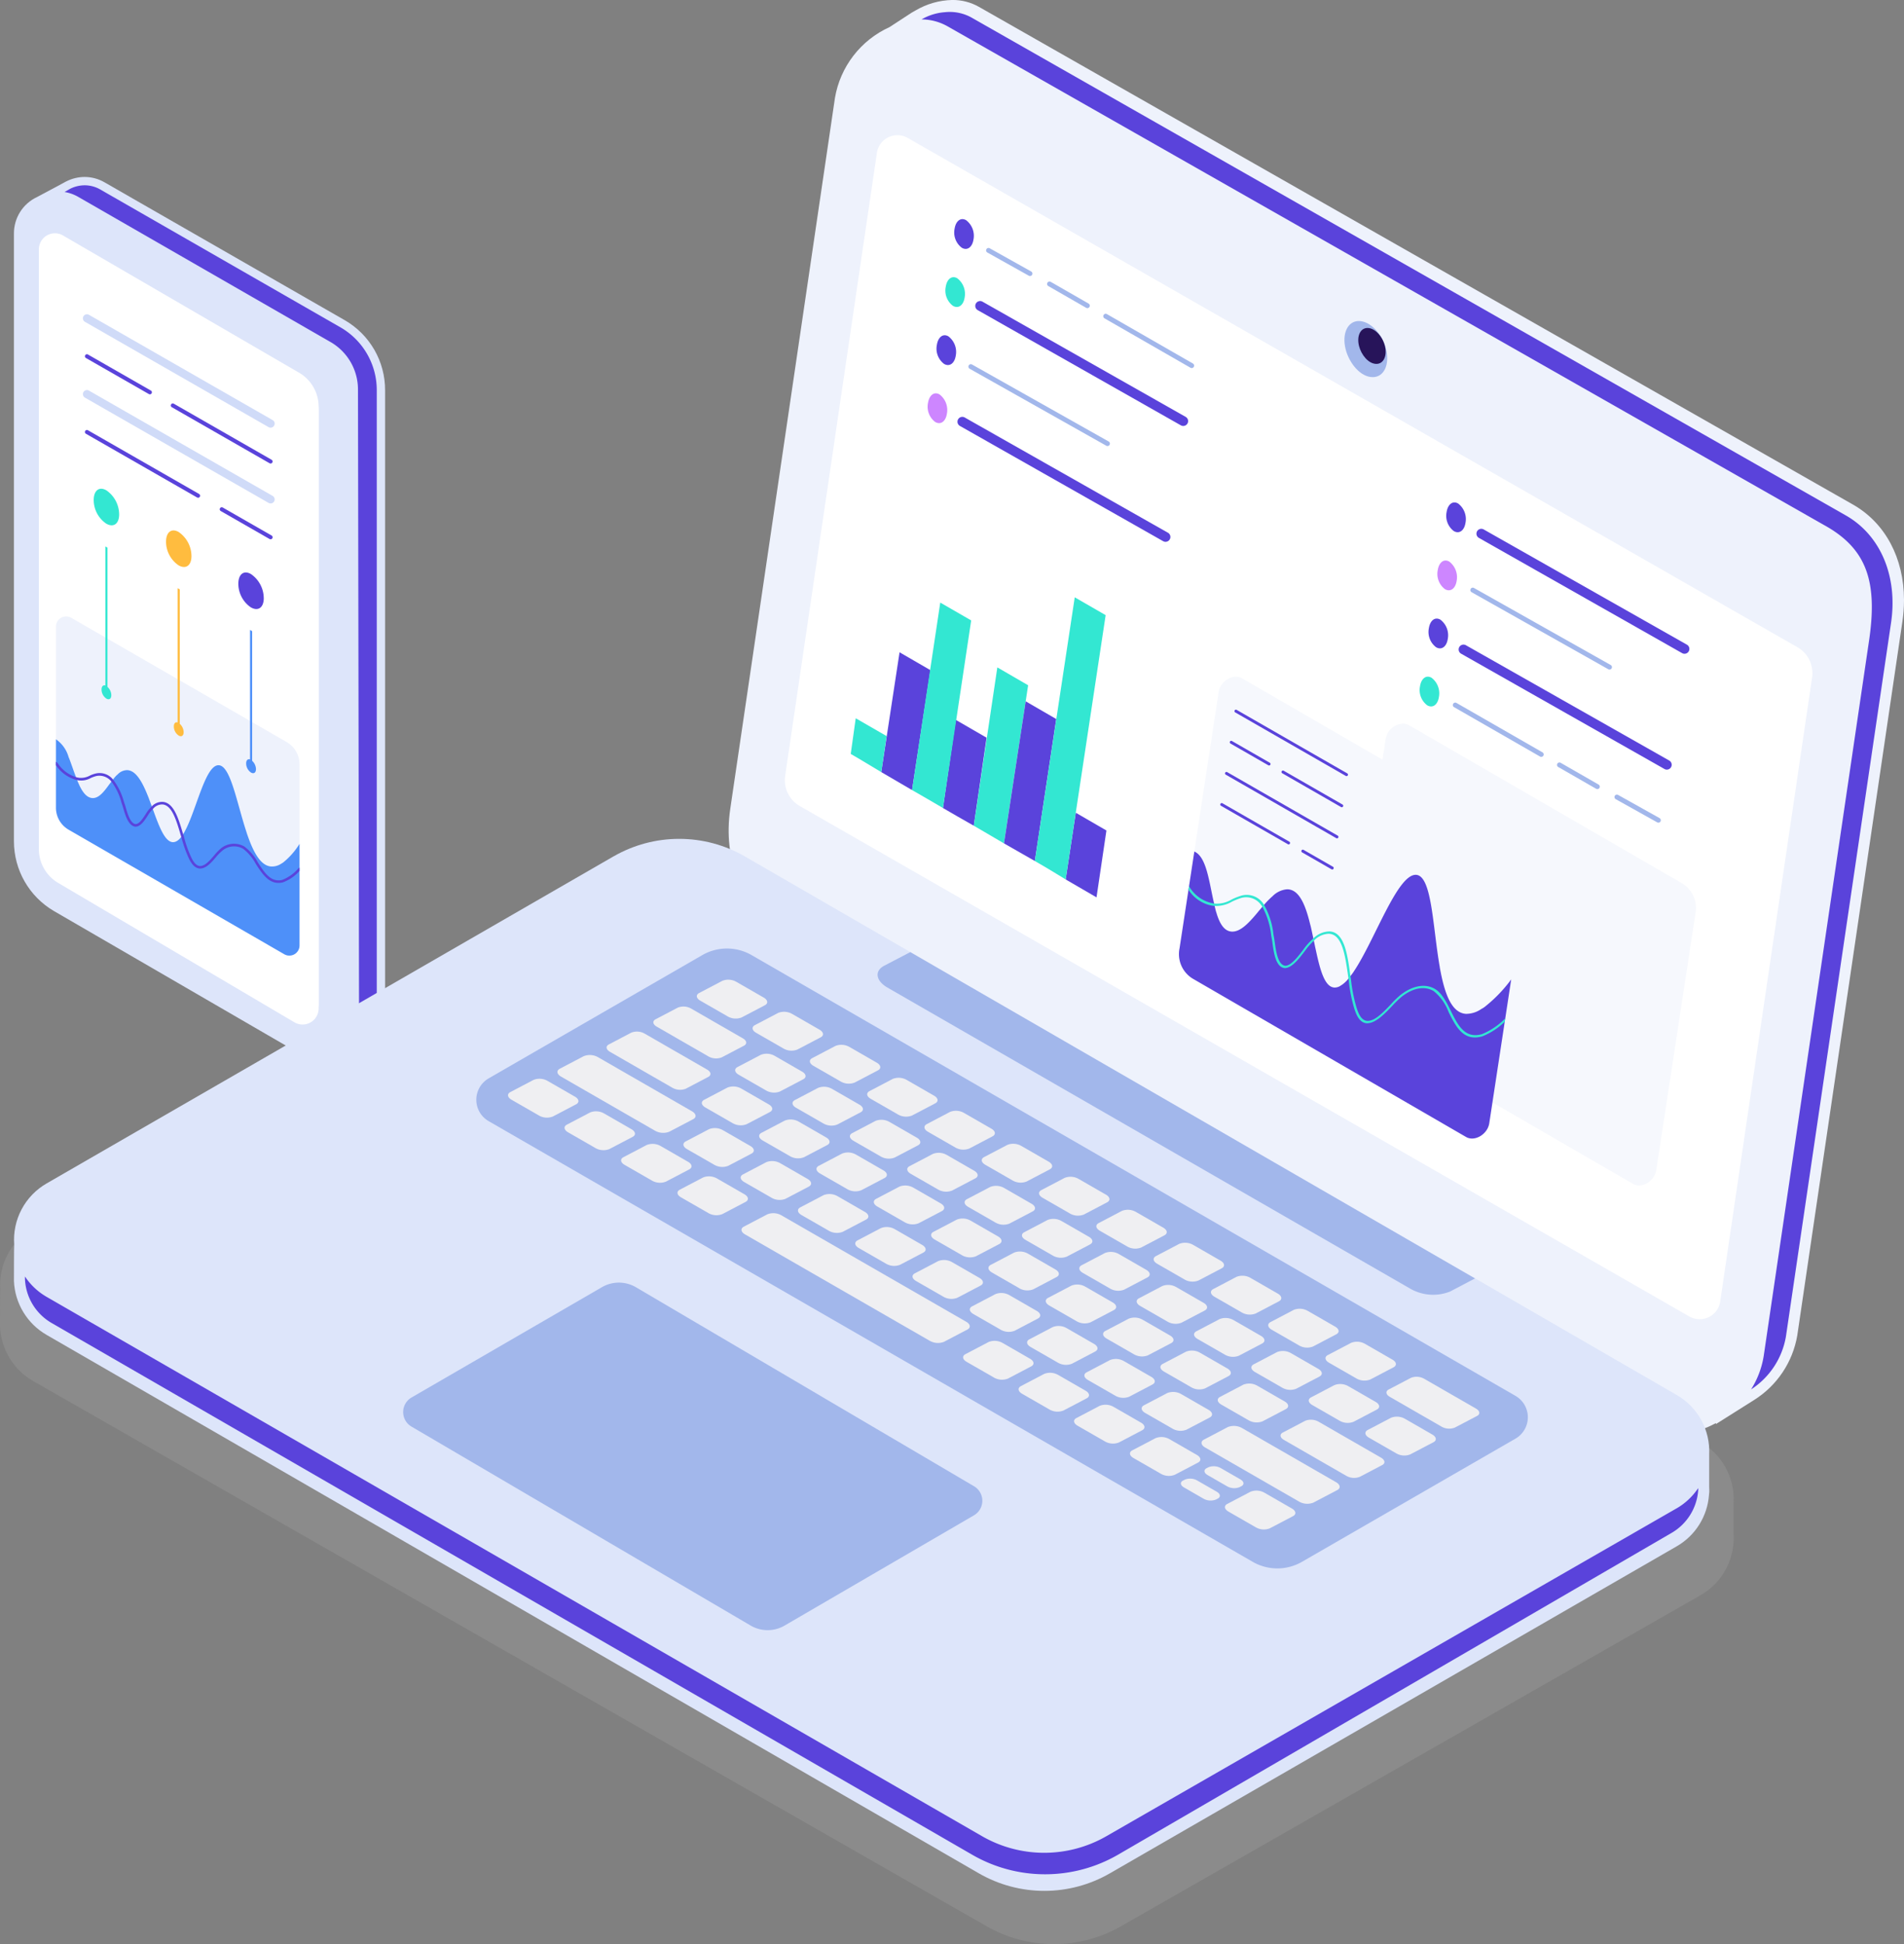 <svg xmlns="http://www.w3.org/2000/svg" xmlns:xlink="http://www.w3.org/1999/xlink" width="301.207" height="307.612" viewBox="0 0 301.207 307.612">
  <rect x="0" y="0" width="301.207" height="307.612" fill="#808080" stroke="none"/>
  <defs>
    <clipPath id="clip-path">
      <path id="패스_78299" data-name="패스 78299" d="M97.022,515.561,5.3,567.961A10.392,10.392,0,0,0,.043,577.77c-.041,0-.043,5.84-.043,5.84a10.445,10.445,0,0,0,5.3,8.632l150.8,86.248a21.39,21.39,0,0,0,21.205.005l91.668-52.37a10.35,10.35,0,0,0,5.253-8.261l.017-.177c.006-.1.024-.19.027-.286.009-.26,0-.521-.014-.781v-5.258a10.367,10.367,0,0,0-5.282-9.512L236.406,583.2l-51-23.641L145.047,530.92l-26.82-15.354a21.455,21.455,0,0,0-21.2-.005" transform="translate(0 -512.761)" fill="#cbcbcb"/>
    </clipPath>
    <clipPath id="clip-path-2">
      <path id="패스_78280" data-name="패스 78280" d="M11.163,0A6.431,6.431,0,0,0,8.312.686l-.2.1c-.086.047-.172.093-.256.144l-4.2,2.245A6.327,6.327,0,0,0,0,8.947v96.179a12.772,12.772,0,0,0,6.309,11.016l37.982,22.04a6.33,6.33,0,0,0,3.189.887h.061a6.387,6.387,0,0,0,2.447-.5,6.69,6.69,0,0,0,.913-.484l4.359-2.313a6.355,6.355,0,0,0,3.453-5.651V33.741a12.743,12.743,0,0,0-6.381-11.077L14.337.852A6.294,6.294,0,0,0,11.211,0Z" fill="none"/>
    </clipPath>
    <linearGradient id="linear-gradient" y1="1" x2="0.004" y2="1" gradientUnits="objectBoundingBox">
      <stop offset="0" stop-color="#eef2fc"/>
      <stop offset="0.377" stop-color="#e5ebfb"/>
      <stop offset="1" stop-color="#dde5fa"/>
    </linearGradient>
    <clipPath id="clip-path-3">
      <rect id="사각형_14730" data-name="사각형 14730" width="58.713" height="139.069" fill="none"/>
    </clipPath>
    <clipPath id="clip-path-4">
      <path id="패스_78284" data-name="패스 78284" d="M28.272,297.614V326.25a4.036,4.036,0,0,0,2.024,3.5l34.095,19.687a1.608,1.608,0,0,0,2.417-1.4l0-28.655a4.034,4.034,0,0,0-2.023-3.5L30.7,296.217a1.613,1.613,0,0,0-2.429,1.4" transform="translate(-28.272 -295.996)" fill="none"/>
    </clipPath>
    <linearGradient id="linear-gradient-2" x1="-0.172" y1="1.286" x2="-0.166" y2="1.286" gradientUnits="objectBoundingBox">
      <stop offset="0" stop-color="#d9e2f9"/>
      <stop offset="1" stop-color="#eef2fc"/>
    </linearGradient>
    <clipPath id="clip-path-6">
      <path id="패스_78171" data-name="패스 78171" d="M592.981,225.341h0s0,0,0,0M472.174,0a11.934,11.934,0,0,0-5.814,1.662l-.661.377-3.448,2.252a15.067,15.067,0,0,0-8.639,11.216L437.051,128c-1.18,8.016,1.774,15.064,7.755,18.5l138.255,79.167c3,1.725,6.692,1.3,9.925-.5a1.209,1.209,0,0,1-.005.164c.12-.085,6.053-3.819,6.053-3.819a15.044,15.044,0,0,0,6.816-10.2L622.46,98.493a23.59,23.59,0,0,0,.273-3.48v-.13c-.019-6.556-2.938-12.12-8.068-15.041L476.381,1.083A8.374,8.374,0,0,0,472.213,0Z" transform="translate(-436.795 -0.004)" fill="none"/>
    </clipPath>
    <linearGradient id="linear-gradient-3" x1="-0.6" y1="1.316" x2="-0.599" y2="1.316" xlink:href="#linear-gradient-2"/>
    <clipPath id="clip-path-7">
      <rect id="사각형_14724" data-name="사각형 14724" width="299" height="299.188" fill="none"/>
    </clipPath>
    <clipPath id="clip-path-8">
      <path id="패스_78176" data-name="패스 78176" d="M94.873,515.526,5.179,567.281a10.29,10.29,0,0,0-5.138,9.688c-.04,0-.042,5.768-.042,5.768a10.331,10.331,0,0,0,5.182,8.525l147.459,85.184a20.736,20.736,0,0,0,20.736,0l89.638-51.724a10.233,10.233,0,0,0,5.136-8.159l.017-.175c.005-.094.023-.188.027-.282.009-.257,0-.514-.014-.772v-5.193a10.263,10.263,0,0,0-5.165-9.395l-31.845-18.421L181.3,558.979,141.835,530.7l-26.227-15.164a20.8,20.8,0,0,0-20.735-.005" transform="translate(0 -512.761)" fill="none"/>
    </clipPath>
    <linearGradient id="linear-gradient-4" x1="0.001" y1="0.994" x2="0.002" y2="0.994" gradientUnits="objectBoundingBox">
      <stop offset="0" stop-color="#eef2fc"/>
      <stop offset="0.547" stop-color="#e7ecfb"/>
      <stop offset="1" stop-color="#dde5fa"/>
    </linearGradient>
    <clipPath id="clip-path-10">
      <path id="패스_78241" data-name="패스 78241" d="M820.428,444.748l-6.187,40.545a4.539,4.539,0,0,0,2.061,4.794l43.263,25.065c1.363.8,3.406-.415,3.675-2.176l6.191-40.569a4.534,4.534,0,0,0-2.063-4.782l-43.253-25.054a1.885,1.885,0,0,0-.956-.25,2.932,2.932,0,0,0-2.731,2.427" transform="translate(-814.173 -442.321)" fill="none"/>
    </clipPath>
    <linearGradient id="linear-gradient-5" x1="-3.771" y1="2.508" x2="-3.767" y2="2.508" gradientUnits="objectBoundingBox">
      <stop offset="0" stop-color="#e1e8fb"/>
      <stop offset="0.482" stop-color="#e3eafb"/>
      <stop offset="0.812" stop-color="#ecf0fc"/>
      <stop offset="1" stop-color="#f6f8fd"/>
    </linearGradient>
  </defs>
  <g id="그룹_39874" data-name="그룹 39874" transform="translate(0 139.069)" opacity="0.15" clip-path="url(#clip-path)" style="mix-blend-mode: multiply;isolation: isolate">
    <rect id="사각형_14733" data-name="사각형 14733" width="274.613" height="169.482" transform="translate(-0.209 0)" fill="#cbcbcb"/>
  </g>
  <g id="그룹_39873" data-name="그룹 39873" transform="translate(2.207 28)">
    <g id="그룹_39866" data-name="그룹 39866">
      <g id="그룹_39865" data-name="그룹 39865" clip-path="url(#clip-path-2)">
        <rect id="사각형_14729" data-name="사각형 14729" width="58.713" height="139.069" fill="url(#linear-gradient)"/>
      </g>
    </g>
    <g id="그룹_39868" data-name="그룹 39868">
      <g id="그룹_39867" data-name="그룹 39867" clip-path="url(#clip-path-3)">
        <path id="패스_78281" data-name="패스 78281" d="M77.738,28.106,39.743,6.293a4.955,4.955,0,0,0-2.493-.676,5.132,5.132,0,0,0-2.285.547l-.9.51A6.387,6.387,0,0,1,36.2,7.43l39.937,22.98a8.662,8.662,0,0,1,4.349,7.512l.168,98.772a6.391,6.391,0,0,1-.583,2.609l.638-.411a5.018,5.018,0,0,0,2.75-4.479V38.039a11.449,11.449,0,0,0-5.719-9.932" transform="translate(-26.063 -4.297)" fill="#5a43db"/>
        <path id="패스_78282" data-name="패스 78282" d="M16.778,134.727V40.5a2.542,2.542,0,0,1,3.819-2.2L57.949,60.019a6.211,6.211,0,0,1,3.089,5.37v94.556a2.542,2.542,0,0,1-3.834,2.189L19.832,140.076a6.211,6.211,0,0,1-3.054-5.348" transform="translate(-12.837 -29.042)" fill="#fff"/>
        <path id="패스_78283" data-name="패스 78283" d="M16.778,137.548V43.325a2.542,2.542,0,0,1,3.819-2.2L57.949,62.84a6.211,6.211,0,0,1,3.089,5.37v94.556a2.542,2.542,0,0,1-3.834,2.189L19.832,142.9a6.21,6.21,0,0,1-3.054-5.348" transform="translate(-12.837 -31.2)" fill="#fff"/>
      </g>
    </g>
    <g id="그룹_39870" data-name="그룹 39870" transform="translate(6.642 69.535)">
      <g id="그룹_39869" data-name="그룹 39869" clip-path="url(#clip-path-4)">
        <rect id="사각형_14731" data-name="사각형 14731" width="38.539" height="54.069" transform="translate(0 0)" fill="url(#linear-gradient-2)"/>
      </g>
    </g>
    <g id="그룹_39872" data-name="그룹 39872">
      <g id="그룹_39871" data-name="그룹 39871" clip-path="url(#clip-path-3)">
        <path id="패스_78285" data-name="패스 78285" d="M66.806,395.294l0,16.068a1.606,1.606,0,0,1-2.417,1.4L30.3,393.071a4.008,4.008,0,0,1-2.024-3.5V378.757a5.073,5.073,0,0,1,2,2.816c.027.067.054.134.081.188.375.952.71,2.012,1.086,2.978.027.081.067.161.094.241s.054.148.081.228c.013.04.04.08.054.121a4.2,4.2,0,0,0,.188.429l.148.335c.523,1.086,1.14,1.878,1.985,1.958.993.081,1.77-.872,2.548-1.931.067-.081.121-.175.188-.255.094-.108.174-.228.255-.335a.411.411,0,0,0,.067-.094,1.3,1.3,0,0,0,.12-.161c.04-.054.094-.107.134-.161a5.851,5.851,0,0,1,.59-.684l.121-.094a2.088,2.088,0,0,1,1.542-.7c1.395.067,2.4,1.918,3.273,4.118.027.04.04.107.067.161.175.469.362.966.537,1.462l.08.2c.027.067.054.148.08.214.014.04.027.067.04.107l.161.443c.04.107.08.228.121.335.858,2.32,1.7,4.318,2.857,4.359a1.184,1.184,0,0,0,.657-.2,1.28,1.28,0,0,0,.268-.2,2.62,2.62,0,0,0,.322-.335.661.661,0,0,1,.094-.107,1.887,1.887,0,0,1,.147-.2c.04-.067.094-.148.134-.228s.121-.188.188-.3c.027-.054.054-.094.081-.161C50.5,389.943,51.9,382.821,54,382.861c1.892.027,2.87,5.915,4.4,10.528.027.107.067.215.094.309.939,2.736,2.052,4.976,3.728,5.177a2.609,2.609,0,0,0,1.677-.429c.107-.053.215-.134.322-.2a11.514,11.514,0,0,0,2.588-2.951" transform="translate(-21.63 -289.78)" fill="#4e90f9"/>
        <path id="패스_78286" data-name="패스 78286" d="M66.806,410.739v.5a6.376,6.376,0,0,1-2.656,1.824,3.049,3.049,0,0,1-.671.08c-1.65,0-2.629-1.529-3.581-3a7.517,7.517,0,0,0-2.012-2.4,2.873,2.873,0,0,0-3.433.429,6.849,6.849,0,0,0-.858.885c-.724.858-1.556,1.811-2.521,1.811a.766.766,0,0,1-.175-.013c-.925-.148-1.422-1.207-1.717-1.851a20.854,20.854,0,0,1-1.06-3.071.1.1,0,0,1-.013-.067c-.014-.027-.054-.148-.054-.148-.738-2.522-1.422-4.842-2.9-4.989a1.858,1.858,0,0,0-1.5.671c-.027.013-.04.04-.067.067a5.146,5.146,0,0,0-.778,1.006c-.537.832-1.14,1.771-1.972,1.771-1.086-.121-1.569-1.757-1.891-2.843-.054-.188-.107-.349-.148-.483l-.161-.483a9.483,9.483,0,0,0-1.582-3.313,2.4,2.4,0,0,0-2.414-.885,5.451,5.451,0,0,0-.859.309,3.056,3.056,0,0,1-1.73.389,4.019,4.019,0,0,1-.443-.054c-.04-.013-.094-.027-.134-.04a5.637,5.637,0,0,1-3.111-2.2l-.094-.107V394a.245.245,0,0,1,.161.067l.242.308a5.306,5.306,0,0,0,2.763,2.025.5.5,0,0,0,.134.04,2.879,2.879,0,0,0,.523.081,2.917,2.917,0,0,0,1.529-.349,4.462,4.462,0,0,1,.926-.335,2.714,2.714,0,0,1,2.749.939,10.179,10.179,0,0,1,1.73,3.527l.161.469c.04.134.094.309.148.5.268.926.724,2.468,1.529,2.562.59,0,1.127-.845,1.61-1.582a5.517,5.517,0,0,1,.912-1.167,2.24,2.24,0,0,1,1.811-.764c1.717.174,2.441,2.548,3.192,5.11l.04.121c.013.04.054.148.054.148a.153.153,0,0,0,.027.094,18.128,18.128,0,0,0,1.046,3.045c.255.563.684,1.5,1.395,1.623.832.107,1.623-.831,2.347-1.663a8.954,8.954,0,0,1,.885-.952,3.276,3.276,0,0,1,3.9-.456,7.642,7.642,0,0,1,2.146,2.535c1.046,1.623,2.039,3.152,3.823,2.749a6.508,6.508,0,0,0,2.615-1.878.172.172,0,0,1,.134-.054" transform="translate(-21.631 -301.443)" fill="#5a43db"/>
        <path id="패스_78287" data-name="패스 78287" d="M60.531,272.41c0,.554-.327.8-.78.54a1.755,1.755,0,0,1-.767-1.434c0-.487.247-.753.607-.64v-22l.334.187V271.1a1.822,1.822,0,0,1,.607,1.314" transform="translate(-45.128 -190.413)" fill="#33e7d2"/>
        <path id="패스_78288" data-name="패스 78288" d="M109.222,299.763c0,.554-.334.8-.787.54a1.757,1.757,0,0,1-.767-1.441c0-.487.247-.747.607-.634V276.986l.333.187v21.277a1.828,1.828,0,0,1,.614,1.314" transform="translate(-82.375 -211.917)" fill="#ffbc3f"/>
        <path id="패스_78289" data-name="패스 78289" d="M157.92,327.117c0,.553-.334.8-.787.54a1.757,1.757,0,0,1-.767-1.441c0-.487.247-.754.614-.634v-20.49l.334.193V325.8a1.876,1.876,0,0,1,.607,1.321" transform="translate(-119.633 -233.422)" fill="#4e90f9"/>
        <path id="패스_78290" data-name="패스 78290" d="M57.737,214.083c-.01,1.459-.873,2.119-2.055,1.437a4.546,4.546,0,0,1-1.969-3.76c.01-1.459.848-2.168,2.005-1.5a4.662,4.662,0,0,1,2.018,3.823" transform="translate(-41.095 -160.673)" fill="#33e7d2"/>
        <path id="패스_78291" data-name="패스 78291" d="M155.133,270.476c-.01,1.459-.873,2.119-2.055,1.437a4.545,4.545,0,0,1-1.969-3.76c.01-1.459.848-2.168,2-1.5a4.661,4.661,0,0,1,2.019,3.823" transform="translate(-115.611 -203.818)" fill="#5a43db"/>
        <path id="패스_78292" data-name="패스 78292" d="M106.442,242.155c-.01,1.459-.873,2.119-2.055,1.437a4.546,4.546,0,0,1-1.969-3.76c.01-1.459.848-2.168,2.005-1.5a4.661,4.661,0,0,1,2.018,3.823" transform="translate(-78.359 -182.15)" fill="#ffbc3f"/>
        <path id="패스_78293" data-name="패스 78293" d="M76.122,110.443a.643.643,0,0,1-.319-.085L46.758,93.7a.64.64,0,1,1,.638-1.11l29.045,16.653a.64.64,0,0,1-.319,1.2" transform="translate(-35.528 -70.778)" fill="#d0dbf8"/>
        <path id="패스_78294" data-name="패스 78294" d="M121.412,162.048a.317.317,0,0,1-.159-.043l-15.46-8.863a.32.32,0,0,1-.119-.436.316.316,0,0,1,.436-.119l15.46,8.863a.32.32,0,0,1-.159.6" transform="translate(-80.818 -116.709)" fill="#5a43db"/>
        <path id="패스_78295" data-name="패스 78295" d="M58.071,125.731a.317.317,0,0,1-.159-.043l-9.95-5.7a.32.32,0,0,1-.119-.436.317.317,0,0,1,.436-.119l9.95,5.7a.32.32,0,0,1-.159.6" transform="translate(-36.572 -91.339)" fill="#5a43db"/>
        <path id="패스_78296" data-name="패스 78296" d="M76.122,161.472a.643.643,0,0,1-.319-.085L46.758,144.734a.64.64,0,0,1,.638-1.11l29.045,16.654a.64.64,0,0,1-.319,1.2" transform="translate(-35.528 -109.818)" fill="#d0dbf8"/>
        <path id="패스_78297" data-name="패스 78297" d="M65.7,181.14a.32.32,0,0,1-.159-.043l-17.581-10.08a.32.32,0,0,1-.119-.436.315.315,0,0,1,.436-.119l17.58,10.08a.32.32,0,0,1-.159.6" transform="translate(-36.572 -130.384)" fill="#5a43db"/>
        <path id="패스_78298" data-name="패스 78298" d="M146.585,227.516a.32.32,0,0,1-.159-.043l-7.731-4.432a.32.32,0,0,1,.318-.555l7.731,4.432a.32.32,0,0,1-.159.6" transform="translate(-105.99 -170.188)" fill="#5a43db"/>
      </g>
    </g>
  </g>
  <g id="그룹_39864" data-name="그룹 39864" transform="translate(2.207 -0.004)">
    <g id="그룹_39853" data-name="그룹 39853" transform="translate(113.061 0.004)">
      <g id="그룹_39852" data-name="그룹 39852" clip-path="url(#clip-path-6)">
        <rect id="사각형_14723" data-name="사각형 14723" width="186.862" height="227.394" transform="translate(-0.924 0)" fill="url(#linear-gradient-3)"/>
      </g>
    </g>
    <g id="그룹_39855" data-name="그룹 39855" transform="translate(0 0.004)">
      <g id="그룹_39854" data-name="그룹 39854" transform="translate(0 0)" clip-path="url(#clip-path-7)">
        <path id="패스_78172" data-name="패스 78172" d="M708.04,104.068c1.124-7.391-1.613-13.938-7.142-17.086L562.614,8.222a7.061,7.061,0,0,0-4.209-.867A8.606,8.606,0,0,0,554.678,8.5a8.4,8.4,0,0,1,4.085,1.074L697.447,88.5c6.845,3.766,8.551,9.047,7.073,18.659L687.909,219.98a14.086,14.086,0,0,1-2,5.292,12.471,12.471,0,0,0,5.515-8.369Z" transform="translate(-411.103 -5.428)" fill="#5a43db"/>
        <path id="패스_78173" data-name="패스 78173" d="M819.718,200.655c-.619-2.452-2.55-4.429-4.314-4.415s-2.692,2.012-2.074,4.464c.544,2.158,2.327,4.431,4.314,4.415,1.764-.013,2.692-2.012,2.074-4.464" transform="translate(-602.663 -145.445)" fill="#a2b7eb"/>
        <path id="패스_78174" data-name="패스 78174" d="M825.8,203.317c-.4-1.57-1.632-2.835-2.761-2.826s-1.723,1.288-1.328,2.858c.349,1.382,1.49,2.836,2.762,2.826,1.129-.009,1.723-1.288,1.327-2.858" transform="translate(-608.922 -148.596)" fill="#27145a"/>
        <path id="패스_78175" data-name="패스 78175" d="M471.2,184l14.512-98.572a3.283,3.283,0,0,1,4.879-2.371l140.745,80.583a4.717,4.717,0,0,1,2.323,4.78l-14.538,98.747a3.283,3.283,0,0,1-4.882,2.369L473.521,188.774A4.717,4.717,0,0,1,471.2,184" transform="translate(-349.197 -61.233)" fill="#fff"/>
      </g>
    </g>
    <g id="그룹_39857" data-name="그룹 39857" transform="translate(0 132.728)">
      <g id="그룹_39856" data-name="그룹 39856" clip-path="url(#clip-path-8)">
        <rect id="사각형_14725" data-name="사각형 14725" width="268.532" height="167.392" transform="translate(-0.205 0)" fill="url(#linear-gradient-4)"/>
      </g>
    </g>
    <g id="그룹_39859" data-name="그룹 39859" transform="translate(0 0.004)">
      <g id="그룹_39858" data-name="그룹 39858" transform="translate(0 0)" clip-path="url(#clip-path-7)">
        <path id="패스_78177" data-name="패스 78177" d="M267.993,816.987,177.8,868.853a19.723,19.723,0,0,1-19.686-.012L10.155,783.518a10.256,10.256,0,0,1-3.435-3.229v.3a8.46,8.46,0,0,0,4.287,7.1L156.427,871.7a23.041,23.041,0,0,0,23.276.046L267.15,820.9a8.489,8.489,0,0,0,4.272-6.788s.006-.166,0-.333a10.278,10.278,0,0,1-3.428,3.21" transform="translate(-4.981 -578.317)" fill="#5a43db"/>
        <path id="패스_78178" data-name="패스 78178" d="M284.525,600.372l33.791-19.5a7.812,7.812,0,0,1,7.814,0L446.97,650.609a3.906,3.906,0,0,1,0,6.765L413.2,676.861a7.811,7.811,0,0,1-7.812,0l-120.86-69.722a3.906,3.906,0,0,1,0-6.766" transform="translate(-209.43 -429.744)" fill="#a2b7eb"/>
        <path id="패스_78179" data-name="패스 78179" d="M306.857,665.231l-4.346-2.5c-.656-.377-.737-.919-.182-1.211l3.68-1.932a2.556,2.556,0,0,1,2.192.156l4.346,2.5c.655.378.737.92.182,1.211l-3.681,1.932a2.556,2.556,0,0,1-2.192-.156" transform="translate(-223.799 -488.724)" fill="#efeff2"/>
        <path id="패스_78180" data-name="패스 78180" d="M375.968,705.037l-4.346-2.5c-.655-.377-.737-.92-.182-1.211l3.681-1.932a2.557,2.557,0,0,1,2.192.156l4.346,2.5c.655.377.737.92.182,1.211l-3.681,1.932a2.557,2.557,0,0,1-2.192-.156" transform="translate(-275.022 -518.226)" fill="#efeff2"/>
        <path id="패스_78181" data-name="패스 78181" d="M341.412,685.134l-4.346-2.5c-.655-.378-.737-.92-.182-1.211l3.681-1.932a2.557,2.557,0,0,1,2.192.156l4.346,2.5c.655.378.737.92.182,1.211L343.6,685.29a2.556,2.556,0,0,1-2.192-.156" transform="translate(-249.411 -503.475)" fill="#efeff2"/>
        <path id="패스_78182" data-name="패스 78182" d="M585,825.433l-4.346-2.5c-.655-.377-.737-.92-.182-1.211l3.68-1.932a2.558,2.558,0,0,1,2.192.156l4.346,2.5c.655.377.737.92.182,1.211l-3.68,1.932a2.557,2.557,0,0,1-2.192-.156" transform="translate(-429.95 -607.458)" fill="#efeff2"/>
        <path id="패스_78183" data-name="패스 78183" d="M410.437,724.889l-4.346-2.5c-.656-.377-.737-.919-.182-1.211l3.681-1.931a2.554,2.554,0,0,1,2.192.156l4.346,2.5c.655.377.737.92.182,1.211l-3.681,1.932a2.556,2.556,0,0,1-2.192-.156" transform="translate(-300.569 -532.94)" fill="#efeff2"/>
        <path id="패스_78184" data-name="패스 78184" d="M652.813,864.489l-4.346-2.5c-.655-.378-.737-.92-.182-1.211l3.68-1.932a2.556,2.556,0,0,1,2.192.156l4.346,2.5c.655.378.737.92.182,1.211l-3.68,1.931a2.556,2.556,0,0,1-2.192-.156" transform="translate(-480.208 -636.405)" fill="#efeff2"/>
        <path id="패스_78185" data-name="패스 78185" d="M686.977,884.234l-4.347-2.5c-.655-.377-.737-.92-.182-1.211l3.68-1.931a2.556,2.556,0,0,1,2.192.156l4.346,2.5c.655.378.737.92.182,1.211l-3.68,1.931a2.556,2.556,0,0,1-2.192-.156" transform="translate(-505.529 -651.039)" fill="#efeff2"/>
        <path id="패스_78186" data-name="패스 78186" d="M745.017,916.979l-4.346-2.5c-.655-.377-.737-.92-.182-1.211l3.681-1.932a2.557,2.557,0,0,1,2.192.156l4.346,2.5c.655.377.737.92.182,1.211l-3.681,1.932a2.557,2.557,0,0,1-2.192-.156" transform="translate(-548.545 -675.308)" fill="#efeff2"/>
        <path id="패스_78187" data-name="패스 78187" d="M618.909,844.961l-4.346-2.5c-.655-.378-.737-.92-.182-1.211l3.68-1.932a2.557,2.557,0,0,1,2.192.156l4.347,2.5c.656.378.737.92.182,1.211l-3.68,1.932a2.557,2.557,0,0,1-2.192-.156" transform="translate(-455.079 -621.932)" fill="#efeff2"/>
        <path id="패스_78188" data-name="패스 78188" d="M474.448,761.8,445.2,744.948c-.662-.382-.745-.93-.184-1.224l3.72-1.952a2.584,2.584,0,0,1,2.215.158L480.2,758.777c.662.382.745.93.184,1.224l-3.72,1.952a2.584,2.584,0,0,1-2.215-.158" transform="translate(-329.549 -549.636)" fill="#efeff2"/>
        <path id="패스_78189" data-name="패스 78189" d="M731.2,899.462l-3.086-1.777c-.586-.337-.659-.822-.163-1.082l.3-.155a2.285,2.285,0,0,1,1.959.14l3.086,1.777c.586.338.659.822.163,1.082l-.3.155a2.286,2.286,0,0,1-1.959-.14" transform="translate(-539.283 -664.29)" fill="#efeff2"/>
        <path id="패스_78190" data-name="패스 78190" d="M716.78,907.031l-3.086-1.778c-.586-.337-.659-.822-.163-1.082l.3-.155a2.286,2.286,0,0,1,1.959.14l3.086,1.777c.586.337.659.822.162,1.083l-.3.155a2.285,2.285,0,0,1-1.959-.14" transform="translate(-528.595 -669.899)" fill="#efeff2"/>
        <path id="패스_78191" data-name="패스 78191" d="M422.243,604.672l-4.346-2.5c-.656-.378-.737-.92-.182-1.211l3.68-1.932a2.556,2.556,0,0,1,2.192.156l4.346,2.5c.655.378.737.92.182,1.211l-3.68,1.931a2.556,2.556,0,0,1-2.192-.156" transform="translate(-309.319 -443.84)" fill="#efeff2"/>
        <path id="패스_78192" data-name="패스 78192" d="M491.344,644.472l-4.347-2.5c-.655-.377-.737-.919-.182-1.211l3.681-1.932a2.558,2.558,0,0,1,2.192.156l4.346,2.5c.655.378.737.92.182,1.211l-3.681,1.932a2.556,2.556,0,0,1-2.192-.156" transform="translate(-360.534 -473.338)" fill="#efeff2"/>
        <path id="패스_78193" data-name="패스 78193" d="M456.328,624.3l-4.346-2.5c-.656-.378-.737-.92-.182-1.211l3.681-1.932a2.558,2.558,0,0,1,2.192.156l4.346,2.5c.655.378.737.92.182,1.211l-3.681,1.932a2.557,2.557,0,0,1-2.192-.156" transform="translate(-334.581 -458.39)" fill="#efeff2"/>
        <path id="패스_78194" data-name="패스 78194" d="M526.359,664.639l-4.346-2.5c-.655-.378-.737-.92-.182-1.211l3.681-1.932a2.557,2.557,0,0,1,2.192.156l4.346,2.5c.655.377.737.92.182,1.211l-3.68,1.932a2.556,2.556,0,0,1-2.192-.156" transform="translate(-386.485 -488.285)" fill="#efeff2"/>
        <path id="패스_78195" data-name="패스 78195" d="M561.375,684.807l-4.346-2.5c-.655-.378-.737-.92-.182-1.211l3.68-1.932a2.557,2.557,0,0,1,2.192.156l4.346,2.5c.655.377.737.919.182,1.211l-3.68,1.932a2.556,2.556,0,0,1-2.192-.156" transform="translate(-412.438 -503.233)" fill="#efeff2"/>
        <path id="패스_78196" data-name="패스 78196" d="M596.391,704.974l-4.346-2.5c-.655-.378-.737-.92-.182-1.211l3.68-1.931a2.556,2.556,0,0,1,2.192.156l4.347,2.5c.655.377.737.92.181,1.211l-3.68,1.932a2.556,2.556,0,0,1-2.192-.156" transform="translate(-438.39 -518.18)" fill="#efeff2"/>
        <path id="패스_78197" data-name="패스 78197" d="M631.406,725.142l-4.346-2.5c-.655-.377-.737-.919-.182-1.211l3.681-1.932a2.557,2.557,0,0,1,2.192.156l4.346,2.5c.655.377.737.92.182,1.211L633.6,725.3a2.557,2.557,0,0,1-2.192-.156" transform="translate(-464.342 -533.127)" fill="#efeff2"/>
        <path id="패스_78198" data-name="패스 78198" d="M666.422,745.31l-4.346-2.5c-.655-.377-.737-.92-.182-1.211l3.68-1.932a2.557,2.557,0,0,1,2.192.156l4.346,2.5c.655.377.737.919.182,1.211l-3.68,1.932a2.558,2.558,0,0,1-2.192-.156" transform="translate(-490.294 -548.074)" fill="#efeff2"/>
        <path id="패스_78199" data-name="패스 78199" d="M701.438,765.477l-4.346-2.5c-.655-.377-.737-.919-.182-1.211l3.68-1.932a2.558,2.558,0,0,1,2.192.156l4.346,2.5c.655.377.737.92.182,1.211l-3.68,1.932a2.558,2.558,0,0,1-2.192-.156" transform="translate(-516.246 -563.022)" fill="#efeff2"/>
        <path id="패스_78200" data-name="패스 78200" d="M736.452,785.646l-4.346-2.5c-.655-.378-.737-.92-.182-1.211L735.6,780a2.556,2.556,0,0,1,2.192.156l4.346,2.5c.655.377.737.92.182,1.211l-3.68,1.932a2.558,2.558,0,0,1-2.192-.156" transform="translate(-542.197 -577.97)" fill="#efeff2"/>
        <path id="패스_78201" data-name="패스 78201" d="M771.467,805.813l-4.346-2.5c-.655-.377-.737-.919-.182-1.211l3.68-1.932a2.557,2.557,0,0,1,2.192.156l4.346,2.5c.655.377.737.92.182,1.211l-3.68,1.932a2.558,2.558,0,0,1-2.192-.156" transform="translate(-568.149 -592.917)" fill="#efeff2"/>
        <path id="패스_78202" data-name="패스 78202" d="M806.483,825.98l-4.346-2.5c-.655-.377-.737-.92-.182-1.211l3.68-1.932a2.557,2.557,0,0,1,2.192.156l4.346,2.5c.655.377.737.92.182,1.211l-3.68,1.932a2.558,2.558,0,0,1-2.192-.156" transform="translate(-594.101 -607.864)" fill="#efeff2"/>
        <path id="패스_78203" data-name="패스 78203" d="M847.551,849.481l-8.191-4.717c-.627-.361-.7-.88-.174-1.158l3.52-1.848a2.446,2.446,0,0,1,2.1.15l8.191,4.717c.627.361.7.88.174,1.158l-3.521,1.848a2.445,2.445,0,0,1-2.1-.149" transform="translate(-621.707 -623.748)" fill="#efeff2"/>
        <path id="패스_78204" data-name="패스 78204" d="M480.74,670.118l-4.346-2.5c-.656-.377-.737-.919-.182-1.211l3.681-1.932a2.557,2.557,0,0,1,2.192.156l4.346,2.5c.655.377.737.92.182,1.211l-3.68,1.932a2.557,2.557,0,0,1-2.192-.156" transform="translate(-352.675 -492.346)" fill="#efeff2"/>
        <path id="패스_78205" data-name="패스 78205" d="M445.684,649.928l-4.346-2.5c-.656-.377-.737-.92-.182-1.211l3.681-1.932a2.557,2.557,0,0,1,2.192.156l4.346,2.5c.655.377.737.92.182,1.211l-3.681,1.932a2.557,2.557,0,0,1-2.192-.156" transform="translate(-326.693 -477.382)" fill="#efeff2"/>
        <path id="패스_78206" data-name="패스 78206" d="M515.8,690.309l-4.346-2.5c-.655-.377-.737-.919-.182-1.211l3.68-1.932a2.556,2.556,0,0,1,2.192.156l4.346,2.5c.655.377.737.92.182,1.211l-3.681,1.931a2.557,2.557,0,0,1-2.192-.156" transform="translate(-378.656 -507.311)" fill="#efeff2"/>
        <path id="패스_78207" data-name="패스 78207" d="M550.852,710.5l-4.346-2.5c-.656-.377-.737-.919-.182-1.211l3.68-1.932a2.557,2.557,0,0,1,2.192.156l4.346,2.5c.655.377.737.92.182,1.211l-3.681,1.931a2.557,2.557,0,0,1-2.191-.156" transform="translate(-404.638 -522.275)" fill="#efeff2"/>
        <path id="패스_78208" data-name="패스 78208" d="M585.907,730.691l-4.346-2.5c-.655-.377-.737-.92-.182-1.211l3.681-1.932a2.556,2.556,0,0,1,2.192.156l4.347,2.5c.655.378.737.92.182,1.211l-3.68,1.932a2.557,2.557,0,0,1-2.192-.156" transform="translate(-430.62 -537.24)" fill="#efeff2"/>
        <path id="패스_78209" data-name="패스 78209" d="M620.963,750.881l-4.347-2.5c-.656-.377-.737-.919-.182-1.211l3.681-1.932a2.556,2.556,0,0,1,2.192.156l4.346,2.5c.656.378.737.92.182,1.211l-3.68,1.932a2.557,2.557,0,0,1-2.192-.156" transform="translate(-456.601 -552.204)" fill="#efeff2"/>
        <path id="패스_78210" data-name="패스 78210" d="M656.019,771.072l-4.346-2.5c-.655-.378-.737-.92-.182-1.211l3.68-1.931a2.556,2.556,0,0,1,2.192.156l4.346,2.5c.655.378.737.92.182,1.211l-3.68,1.931a2.555,2.555,0,0,1-2.192-.156" transform="translate(-482.584 -567.169)" fill="#efeff2"/>
        <path id="패스_78211" data-name="패스 78211" d="M691.075,791.263l-4.346-2.5c-.655-.377-.737-.92-.182-1.211l3.68-1.932a2.556,2.556,0,0,1,2.192.156l4.347,2.5c.655.377.737.92.182,1.211l-3.68,1.932a2.556,2.556,0,0,1-2.192-.156" transform="translate(-508.566 -582.133)" fill="#efeff2"/>
        <path id="패스_78212" data-name="패스 78212" d="M726.13,811.454l-4.346-2.5c-.655-.377-.737-.919-.182-1.211l3.681-1.932a2.557,2.557,0,0,1,2.192.156l4.346,2.5c.655.377.737.92.182,1.211l-3.68,1.932a2.557,2.557,0,0,1-2.192-.156" transform="translate(-534.547 -597.098)" fill="#efeff2"/>
        <path id="패스_78213" data-name="패스 78213" d="M761.186,831.645l-4.346-2.5c-.656-.377-.737-.919-.182-1.211L760.339,826a2.557,2.557,0,0,1,2.192.156l4.346,2.5c.655.377.737.92.182,1.211l-3.681,1.932a2.557,2.557,0,0,1-2.192-.156" transform="translate(-560.529 -612.063)" fill="#efeff2"/>
        <path id="패스_78214" data-name="패스 78214" d="M796.242,851.836l-4.346-2.5c-.655-.377-.737-.919-.182-1.211l3.68-1.932a2.557,2.557,0,0,1,2.192.156l4.346,2.5c.655.377.737.92.182,1.211l-3.681,1.931a2.556,2.556,0,0,1-2.191-.156" transform="translate(-586.511 -627.027)" fill="#efeff2"/>
        <path id="패스_78215" data-name="패스 78215" d="M830.869,871.779l-4.347-2.5c-.656-.378-.737-.92-.182-1.211l3.681-1.932a2.557,2.557,0,0,1,2.192.156l4.346,2.5c.655.378.737.92.182,1.211l-3.68,1.931a2.556,2.556,0,0,1-2.192-.156" transform="translate(-612.175 -641.808)" fill="#efeff2"/>
        <path id="패스_78216" data-name="패스 78216" d="M399.493,623.171l-8.191-4.717c-.627-.361-.7-.88-.174-1.158l3.521-1.848a2.445,2.445,0,0,1,2.1.149l8.19,4.717c.627.361.7.88.174,1.158l-3.52,1.848a2.446,2.446,0,0,1-2.1-.149" transform="translate(-289.626 -456.017)" fill="#efeff2"/>
        <path id="패스_78217" data-name="패스 78217" d="M460.347,690.126l-4.346-2.5c-.655-.378-.737-.92-.182-1.211l3.681-1.932a2.556,2.556,0,0,1,2.192.156l4.346,2.5c.655.377.737.92.182,1.211l-3.68,1.932a2.558,2.558,0,0,1-2.192-.156" transform="translate(-337.56 -507.175)" fill="#efeff2"/>
        <path id="패스_78218" data-name="패스 78218" d="M425.312,669.948l-4.346-2.5c-.655-.377-.737-.919-.182-1.211l3.68-1.932a2.556,2.556,0,0,1,2.192.156l4.346,2.5c.655.377.737.92.182,1.211L427.5,670.1a2.557,2.557,0,0,1-2.192-.156" transform="translate(-311.594 -492.22)" fill="#efeff2"/>
        <path id="패스_78219" data-name="패스 78219" d="M495.38,710.3l-4.346-2.5c-.655-.377-.737-.92-.182-1.211l3.68-1.932a2.557,2.557,0,0,1,2.192.156l4.346,2.5c.655.377.737.92.182,1.211l-3.68,1.932a2.557,2.557,0,0,1-2.192-.156" transform="translate(-363.525 -522.13)" fill="#efeff2"/>
        <path id="패스_78220" data-name="패스 78220" d="M530.414,730.484l-4.346-2.5c-.655-.377-.737-.92-.182-1.211l3.68-1.931a2.556,2.556,0,0,1,2.192.156l4.346,2.5c.655.378.737.92.182,1.211l-3.68,1.931a2.556,2.556,0,0,1-2.192-.156" transform="translate(-389.491 -537.086)" fill="#efeff2"/>
        <path id="패스_78221" data-name="패스 78221" d="M565.448,750.661l-4.346-2.5c-.655-.377-.737-.92-.182-1.211l3.68-1.932a2.557,2.557,0,0,1,2.192.156l4.346,2.5c.655.377.737.92.182,1.211l-3.68,1.932a2.557,2.557,0,0,1-2.192-.156" transform="translate(-415.456 -552.04)" fill="#efeff2"/>
        <path id="패스_78222" data-name="패스 78222" d="M600.482,770.839l-4.346-2.5c-.655-.378-.737-.92-.182-1.211l3.681-1.932a2.556,2.556,0,0,1,2.192.156l4.346,2.5c.655.377.737.92.182,1.211L602.674,771a2.558,2.558,0,0,1-2.192-.156" transform="translate(-441.422 -566.996)" fill="#efeff2"/>
        <path id="패스_78223" data-name="패스 78223" d="M635.515,791.018l-4.346-2.5c-.656-.377-.737-.92-.182-1.211l3.68-1.932a2.558,2.558,0,0,1,2.192.156l4.346,2.5c.656.377.737.919.182,1.211l-3.68,1.932a2.556,2.556,0,0,1-2.192-.156" transform="translate(-467.387 -581.952)" fill="#efeff2"/>
        <path id="패스_78224" data-name="패스 78224" d="M670.549,811.2l-4.346-2.5c-.655-.377-.737-.92-.182-1.211l3.681-1.931a2.556,2.556,0,0,1,2.192.156l4.346,2.5c.655.378.737.92.182,1.211l-3.681,1.932a2.555,2.555,0,0,1-2.191-.156" transform="translate(-493.353 -596.906)" fill="#efeff2"/>
        <path id="패스_78225" data-name="패스 78225" d="M705.583,831.374l-4.346-2.5c-.655-.378-.737-.92-.182-1.211l3.681-1.931a2.555,2.555,0,0,1,2.192.156l4.346,2.5c.655.378.737.92.182,1.211l-3.681,1.931a2.557,2.557,0,0,1-2.192-.156" transform="translate(-519.318 -611.861)" fill="#efeff2"/>
        <path id="패스_78226" data-name="패스 78226" d="M740.618,851.552l-4.346-2.5c-.655-.377-.737-.92-.182-1.211l3.68-1.932a2.557,2.557,0,0,1,2.192.156l4.347,2.5c.655.377.737.92.182,1.211l-3.68,1.932a2.558,2.558,0,0,1-2.192-.156" transform="translate(-545.285 -626.817)" fill="#efeff2"/>
        <path id="패스_78227" data-name="패스 78227" d="M372.625,639.477l-9.883-5.692c-.632-.364-.71-.887-.175-1.167l3.548-1.863a2.465,2.465,0,0,1,2.113.15l9.882,5.692c.632.364.711.887.175,1.167l-3.548,1.863a2.464,2.464,0,0,1-2.113-.151" transform="translate(-268.456 -467.361)" fill="#efeff2"/>
        <path id="패스_78228" data-name="패스 78228" d="M784.533,876.721l-9.882-5.692c-.632-.364-.711-.887-.175-1.168L778.024,868a2.465,2.465,0,0,1,2.113.15l9.883,5.692c.632.364.71.887.175,1.167l-3.548,1.863a2.465,2.465,0,0,1-2.113-.151" transform="translate(-573.744 -643.196)" fill="#efeff2"/>
        <path id="패스_78229" data-name="패스 78229" d="M449.062,715.538l-4.347-2.5c-.655-.377-.737-.92-.182-1.211l3.681-1.932a2.556,2.556,0,0,1,2.192.156l4.346,2.5c.655.378.737.92.182,1.211l-3.681,1.932a2.555,2.555,0,0,1-2.192-.156" transform="translate(-329.196 -526.009)" fill="#efeff2"/>
        <path id="패스_78230" data-name="패스 78230" d="M414.055,695.375l-4.346-2.5c-.655-.378-.737-.92-.182-1.211l3.68-1.932a2.556,2.556,0,0,1,2.192.156l4.346,2.5c.655.377.737.92.182,1.211l-3.68,1.931a2.557,2.557,0,0,1-2.192-.156" transform="translate(-303.251 -511.065)" fill="#efeff2"/>
        <path id="패스_78231" data-name="패스 78231" d="M484.07,735.7l-4.346-2.5c-.655-.378-.737-.92-.182-1.211l3.681-1.932a2.557,2.557,0,0,1,2.192.156l4.346,2.5c.655.377.737.92.182,1.211l-3.681,1.932a2.558,2.558,0,0,1-2.192-.156" transform="translate(-355.143 -540.953)" fill="#efeff2"/>
        <path id="패스_78232" data-name="패스 78232" d="M519.078,755.865l-4.346-2.5c-.655-.377-.737-.92-.182-1.211l3.68-1.932a2.556,2.556,0,0,1,2.192.156l4.346,2.5c.655.378.737.92.182,1.211l-3.68,1.932a2.557,2.557,0,0,1-2.192-.156" transform="translate(-381.089 -555.898)" fill="#efeff2"/>
        <path id="패스_78233" data-name="패스 78233" d="M554.085,776.027l-4.347-2.5c-.655-.377-.737-.919-.182-1.211l3.68-1.932a2.557,2.557,0,0,1,2.192.156l4.346,2.5c.655.377.737.92.182,1.211l-3.681,1.932a2.557,2.557,0,0,1-2.192-.156" transform="translate(-407.035 -570.841)" fill="#efeff2"/>
        <path id="패스_78234" data-name="패스 78234" d="M589.093,796.191l-4.346-2.5c-.655-.377-.737-.92-.182-1.211l3.681-1.932a2.556,2.556,0,0,1,2.192.156l4.346,2.5c.655.378.737.92.182,1.211l-3.68,1.932a2.556,2.556,0,0,1-2.192-.156" transform="translate(-432.981 -585.785)" fill="#efeff2"/>
        <path id="패스_78235" data-name="패스 78235" d="M624.1,816.353l-4.346-2.5c-.655-.377-.737-.92-.182-1.211l3.68-1.932a2.557,2.557,0,0,1,2.192.156l4.346,2.5c.655.377.737.92.181,1.211l-3.68,1.932a2.557,2.557,0,0,1-2.192-.156" transform="translate(-458.927 -600.729)" fill="#efeff2"/>
        <path id="패스_78236" data-name="패스 78236" d="M659.107,836.516l-4.346-2.5c-.655-.377-.737-.92-.182-1.211l3.68-1.932a2.555,2.555,0,0,1,2.192.156l4.346,2.5c.655.377.737.92.182,1.211l-3.68,1.932a2.556,2.556,0,0,1-2.192-.156" transform="translate(-484.873 -615.673)" fill="#efeff2"/>
        <path id="패스_78237" data-name="패스 78237" d="M694.115,856.679l-4.346-2.5c-.656-.378-.737-.92-.182-1.211l3.68-1.932a2.556,2.556,0,0,1,2.192.156l4.346,2.5c.655.377.737.92.182,1.211l-3.681,1.932a2.557,2.557,0,0,1-2.192-.156" transform="translate(-510.819 -630.617)" fill="#efeff2"/>
        <path id="패스_78238" data-name="패스 78238" d="M347.6,656.885l-14.871-8.565c-.674-.388-.758-.945-.187-1.245l3.784-1.986a2.628,2.628,0,0,1,2.253.16l14.871,8.565c.674.388.757.946.187,1.245l-3.783,1.986a2.627,2.627,0,0,1-2.253-.16" transform="translate(-246.185 -477.976)" fill="#efeff2"/>
        <path id="패스_78239" data-name="패스 78239" d="M741.248,883.611l-14.871-8.565c-.674-.388-.757-.945-.187-1.245l3.783-1.986a2.628,2.628,0,0,1,2.253.161l14.871,8.565c.674.388.757.945.187,1.245l-3.784,1.986a2.628,2.628,0,0,1-2.253-.16" transform="translate(-537.94 -646.016)" fill="#efeff2"/>
        <path id="패스_78240" data-name="패스 78240" d="M622.344,633.638l-3.94,2.073a7.285,7.285,0,0,1-6.283-.437L529.4,587.623c-1.866-1.079-2.094-2.634-.517-3.463l4.127-2.155Z" transform="translate(-391.208 -431.358)" fill="#a2b7eb"/>
      </g>
    </g>
    <g id="그룹_39861" data-name="그룹 39861" transform="translate(210.743 114.495)">
      <g id="그룹_39860" data-name="그룹 39860" clip-path="url(#clip-path-10)">
        <rect id="사각형_14727" data-name="사각형 14727" width="55.814" height="73.629" transform="translate(-0.245 0)" fill="url(#linear-gradient-5)"/>
      </g>
    </g>
    <g id="그룹_39863" data-name="그룹 39863" transform="translate(0 0.004)">
      <g id="그룹_39862" data-name="그룹 39862" transform="translate(0 0)" clip-path="url(#clip-path-7)">
        <path id="패스_78242" data-name="패스 78242" d="M718.379,416.065l-6.186,40.543a4.541,4.541,0,0,0,2.058,4.8l43.262,25.066c1.363.8,3.406-.413,3.674-2.174l6.194-40.572a4.535,4.535,0,0,0-2.064-4.782l-43.253-25.054c-1.374-.8-3.417.415-3.686,2.177" transform="translate(-527.797 -306.572)" fill="#f6f8fd"/>
        <path id="패스_78243" data-name="패스 78243" d="M764.656,540.795l-3.469,22.747c-.268,1.755-2.308,2.969-3.674,2.174L714.251,540.65a4.54,4.54,0,0,1-2.058-4.8l2.335-15.294c1.1.463,1.718,1.974,2.17,3.807.033.094.042.189.065.272.327,1.336.567,2.786.893,4.135.019.107.05.213.071.307.008.024,0,.048.012.071.026.142.063.284.1.426a5.262,5.262,0,0,0,.158.591l.143.459c.5,1.494,1.192,2.557,2.343,2.6,1.364.04,2.667-1.381,3.965-2.922.114-.127.206-.264.319-.391.143-.165.287-.329.418-.493.041-.039.073-.088.114-.127.073-.088.143-.165.216-.253a14.25,14.25,0,0,1,1.194-1.246l.177-.154a3.648,3.648,0,0,1,2.307-1.108c1.928-.018,2.925,2.5,3.664,5.555.025.071.037.142.062.212.159.663.292,1.339.438,2,.019.107.052.2.071.308.03.19.069.32.094.462.04.2.08.4.122.593.034.166.069.32.105.473.689,3.223,1.425,5.987,3.038,5.94a1.676,1.676,0,0,0,.95-.344,2.731,2.731,0,0,0,.424-.3,4.61,4.61,0,0,0,.525-.5c.073-.088.145-.177.231-.278a2.4,2.4,0,0,1,.159-.189c.045-.063.1-.126.149-.2.133-.176.28-.365.415-.553.047-.075.106-.15.154-.237,3.278-4.92,6.782-15.109,9.694-15.233,2.639-.108,2.728,8.129,3.861,14.554a3.522,3.522,0,0,0,.068.4c.706,3.81,1.785,6.878,4.062,7.043a4.188,4.188,0,0,0,2.43-.755,4.667,4.667,0,0,0,.5-.305,22.5,22.5,0,0,0,4.248-4.39" transform="translate(-527.796 -385.818)" fill="#5a43db"/>
        <path id="패스_78244" data-name="패스 78244" d="M767.961,562.639l-.076.5a10.57,10.57,0,0,1-3.581,2.335,4.586,4.586,0,0,1-.934.163c-2.3.136-3.338-1.963-4.362-4a7.714,7.714,0,0,0-2.362-3.328c-1.427-.864-3.285-.526-5.1.913a16.357,16.357,0,0,0-1.427,1.38c-1.21,1.271-2.574,2.708-3.9,2.785a1.7,1.7,0,0,1-.248,0c-1.218-.144-1.683-1.664-1.937-2.477a24.376,24.376,0,0,1-.837-4.342.686.686,0,0,0-.024-.154l-.011-.084-.019-.107c-.494-3.57-.953-6.915-3.1-6.992a3.363,3.363,0,0,0-2.352,1.1,10.589,10.589,0,0,0-1.459,1.67c-.93,1.219-1.992,2.6-3.112,2.667-1.44-.083-1.765-2.368-1.971-3.879-.029-.274-.066-.5-.1-.69-.048-.225-.085-.451-.121-.677a12.244,12.244,0,0,0-1.387-4.453,2.781,2.781,0,0,0-.164-.243,2.9,2.9,0,0,0-3.338-1.111,10.893,10.893,0,0,0-1.3.532,4.994,4.994,0,0,1-2.5.688,1.692,1.692,0,0,1-.259-.009,4.416,4.416,0,0,1-.521-.065,5.592,5.592,0,0,1-3.61-2.5l.085-.557a5.543,5.543,0,0,0,3.664,2.687,1.121,1.121,0,0,0,.3.054,4.368,4.368,0,0,0,.446.022,4.508,4.508,0,0,0,2.306-.64,9.708,9.708,0,0,1,1.361-.56,3.153,3.153,0,0,1,3.629,1.142c.077.115.125.185.162.254a11.935,11.935,0,0,1,1.481,4.616c.035.238.083.463.121.677.03.19.065.428.105.7.187,1.333.495,3.57,1.688,3.644.906-.053,1.894-1.348,2.764-2.478a9.9,9.9,0,0,1,1.516-1.733l.124-.115a3.686,3.686,0,0,1,2.543-1.11c2.336.09,2.838,3.456,3.325,7.075a.579.579,0,0,1,.025.142l.039.214a.885.885,0,0,0,.025.143,24.6,24.6,0,0,0,.821,4.295c.237.766.661,2.169,1.706,2.287,1.213.1,2.582-1.364,3.8-2.636a14.807,14.807,0,0,1,1.458-1.43c1.96-1.544,3.975-1.9,5.522-.974,1.081.656,1.787,2.066,2.475,3.442,1.137,2.3,2.226,4.452,4.926,3.7a11.1,11.1,0,0,0,3.686-2.485" transform="translate(-532.043 -401.487)" fill="#33e7d2"/>
        <path id="패스_78245" data-name="패스 78245" d="M763.68,444.34a.236.236,0,0,1-.116-.032l-17.488-10.047a.231.231,0,1,1,.231-.4L763.8,443.909a.231.231,0,0,1-.116.431" transform="translate(-552.875 -321.538)" fill="#5a43db"/>
        <path id="패스_78246" data-name="패스 78246" d="M784.2,476.827a.233.233,0,0,1-.115-.032l-9.308-5.348a.231.231,0,0,1,.231-.4l9.308,5.348a.231.231,0,0,1-.116.431" transform="translate(-574.143 -349.099)" fill="#5a43db"/>
        <path id="패스_78247" data-name="패스 78247" d="M749.276,456.759a.236.236,0,0,1-.115-.032l-5.991-3.442a.231.231,0,0,1,.231-.4l5.991,3.442a.231.231,0,0,1-.116.431" transform="translate(-550.72 -335.638)" fill="#5a43db"/>
        <path id="패스_78248" data-name="패스 78248" d="M757.872,482.391a.236.236,0,0,1-.116-.032l-17.488-10.048a.231.231,0,0,1,.231-.4l17.488,10.048a.231.231,0,0,1-.115.431" transform="translate(-548.57 -349.74)" fill="#5a43db"/>
        <path id="패스_78249" data-name="패스 78249" d="M748.068,497.454a.236.236,0,0,1-.115-.032l-10.585-6.081a.231.231,0,0,1,.231-.4l10.584,6.081a.231.231,0,0,1-.116.431" transform="translate(-546.42 -363.844)" fill="#5a43db"/>
        <path id="패스_78250" data-name="패스 78250" d="M791.714,522.533a.232.232,0,0,1-.115-.032l-4.654-2.673a.23.23,0,0,1,.23-.4l4.656,2.673a.231.231,0,0,1-.116.431" transform="translate(-583.164 -384.957)" fill="#5a43db"/>
        <path id="패스_78251" data-name="패스 78251" d="M537.858,401.565l-2.9,18.977c-2.128-1.236-3.814-2.226-4.869-2.844l2.893-18.957Z" transform="translate(-392.882 -295.531)" fill="#5a43db"/>
        <path id="패스_78252" data-name="패스 78252" d="M574.687,442.859l-2.024,13.929c-1.654-.953-3.3-1.865-4.875-2.8l2.027-13.95Z" transform="translate(-420.821 -326.136)" fill="#5a43db"/>
        <path id="패스_78253" data-name="패스 78253" d="M595.219,410.809,591.4,435.831c-1.583-.918-3.125-1.845-4.779-2.8l3.726-25.049Z" transform="translate(-434.779 -302.382)" fill="#33e7d2"/>
        <path id="패스_78254" data-name="패스 78254" d="M613.349,431.514l-3.387,22.463c-1.511-.883-3.155-1.778-4.877-2.785l3.431-22.481Z" transform="translate(-448.462 -317.744)" fill="#5a43db"/>
        <path id="패스_78255" data-name="패스 78255" d="M649.224,499.631l-1.566,10.581c-1.522-.886-3.166-1.831-4.88-2.836l1.6-10.553Z" transform="translate(-476.399 -368.225)" fill="#5a43db"/>
        <path id="패스_78256" data-name="패스 78256" d="M635.132,367.955l-6.325,41.817c-.86-.514-2.573-1.6-4.879-2.917l6.314-41.723Z" transform="translate(-462.428 -270.621)" fill="#33e7d2"/>
        <path id="패스_78257" data-name="패스 78257" d="M558.254,371.174l-4.463,29.682c-1.739-1.025-3.374-1.974-4.888-2.837l4.46-29.667Z" transform="translate(-406.823 -273.007)" fill="#33e7d2"/>
        <path id="패스_78258" data-name="패스 78258" d="M517.093,441.894l-.846,5.695c-1.738-1.026-3.32-2.013-4.835-2.876l.79-5.642Z" transform="translate(-379.036 -325.421)" fill="#33e7d2"/>
        <path id="패스_78259" data-name="패스 78259" d="M609.588,274.6a.758.758,0,0,1-.38-.1l-32.141-18.23a.769.769,0,1,1,.76-1.337l32.141,18.23a.769.769,0,0,1-.38,1.437" transform="translate(-427.409 -188.87)" fill="#5a43db"/>
        <path id="패스_78260" data-name="패스 78260" d="M605.311,235.569a.39.39,0,0,1-.189-.05L583.5,223.335a.385.385,0,0,1,.379-.67L605.5,234.85a.384.384,0,0,1-.189.719" transform="translate(-432.32 -164.994)" fill="#a2b7eb"/>
        <path id="패스_78261" data-name="패스 78261" d="M620.4,203.776a.758.758,0,0,1-.38-.1l-32.141-18.23a.769.769,0,0,1,.76-1.337l32.141,18.23a.769.769,0,0,1-.38,1.437" transform="translate(-435.42 -136.378)" fill="#5a43db"/>
        <path id="패스_78262" data-name="패스 78262" d="M679.723,200.391a.388.388,0,0,1-.192-.051l-13.614-7.823a.385.385,0,0,1,.384-.667l13.614,7.823a.385.385,0,0,1-.192.718" transform="translate(-493.407 -142.154)" fill="#a2b7eb"/>
        <path id="패스_78263" data-name="패스 78263" d="M637.8,176.306a.393.393,0,0,1-.192-.051l-5.986-3.439a.385.385,0,0,1,.385-.667l5.986,3.439a.385.385,0,0,1-.192.718" transform="translate(-467.99 -127.552)" fill="#a2b7eb"/>
        <path id="패스_78264" data-name="패스 78264" d="M601.087,156.019a.369.369,0,0,1-.188-.05l-6.558-3.669a.384.384,0,0,1-.147-.522.377.377,0,0,1,.523-.147l6.558,3.669a.384.384,0,0,1-.188.719" transform="translate(-440.354 -112.345)" fill="#a2b7eb"/>
        <path id="패스_78265" data-name="패스 78265" d="M577.76,137.182c-.192,1.208-.979,1.8-1.855,1.288a3.025,3.025,0,0,1-1.129-3.017c.192-1.208.964-1.835,1.823-1.337a3.1,3.1,0,0,1,1.162,3.067" transform="translate(-425.967 -99.274)" fill="#5a43db"/>
        <path id="패스_78266" data-name="패스 78266" d="M572.342,172.684c-.192,1.208-.979,1.8-1.855,1.288a3.025,3.025,0,0,1-1.129-3.017c.193-1.208.964-1.835,1.823-1.337a3.1,3.1,0,0,1,1.161,3.066" transform="translate(-421.951 -125.587)" fill="#33e7d2"/>
        <path id="패스_78267" data-name="패스 78267" d="M566.924,208.185c-.192,1.208-.979,1.8-1.855,1.288a3.025,3.025,0,0,1-1.129-3.017c.192-1.208.964-1.835,1.823-1.337a3.1,3.1,0,0,1,1.162,3.067" transform="translate(-417.935 -151.899)" fill="#5a43db"/>
        <path id="패스_78268" data-name="패스 78268" d="M561.506,243.687c-.192,1.208-.979,1.8-1.855,1.287a3.024,3.024,0,0,1-1.129-3.017c.193-1.208.964-1.835,1.823-1.337a3.1,3.1,0,0,1,1.161,3.067" transform="translate(-413.92 -178.211)" fill="#cd86ff"/>
        <path id="패스_78269" data-name="패스 78269" d="M926.767,343.029a.758.758,0,0,1-.38-.1L894.247,324.7a.769.769,0,1,1,.76-1.337l32.141,18.23a.769.769,0,0,1-.38,1.437" transform="translate(-662.488 -239.586)" fill="#5a43db"/>
        <path id="패스_78270" data-name="패스 78270" d="M912.146,372.2a.39.39,0,0,1-.189-.05l-21.622-12.187a.385.385,0,1,1,.379-.67l21.622,12.187a.384.384,0,0,1-.189.719" transform="translate(-659.733 -266.256)" fill="#a2b7eb"/>
        <path id="패스_78271" data-name="패스 78271" d="M915.958,413.852a.759.759,0,0,1-.38-.1l-32.141-18.23a.769.769,0,1,1,.76-1.336l32.141,18.23a.769.769,0,0,1-.38,1.437" transform="translate(-654.477 -292.078)" fill="#5a43db"/>
        <path id="패스_78272" data-name="패스 78272" d="M893.358,438.073a.393.393,0,0,1-.192-.051L879.552,430.2a.385.385,0,0,1,.384-.667l13.613,7.821a.384.384,0,0,1-.192.718" transform="translate(-651.744 -318.316)" fill="#a2b7eb"/>
        <path id="패스_78273" data-name="패스 78273" d="M949.492,470.324a.393.393,0,0,1-.192-.051l-5.986-3.439a.385.385,0,1,1,.384-.667l5.986,3.439a.385.385,0,0,1-.192.718" transform="translate(-699.001 -345.466)" fill="#a2b7eb"/>
        <path id="패스_78274" data-name="패스 78274" d="M985.143,490.173a.369.369,0,0,1-.188-.05l-6.558-3.667a.384.384,0,0,1-.147-.523.377.377,0,0,1,.523-.147l6.558,3.667a.384.384,0,0,1-.188.72" transform="translate(-725 -360.006)" fill="#a2b7eb"/>
        <path id="패스_78275" data-name="패스 78275" d="M878.462,310.373c-.192,1.208-.979,1.8-1.855,1.288a3.025,3.025,0,0,1-1.129-3.017c.192-1.208.964-1.835,1.823-1.337a3.1,3.1,0,0,1,1.162,3.067" transform="translate(-648.834 -227.636)" fill="#5a43db"/>
        <path id="패스_78276" data-name="패스 78276" d="M873.044,345.874c-.192,1.208-.979,1.8-1.855,1.288a3.025,3.025,0,0,1-1.129-3.017c.192-1.208.964-1.835,1.823-1.337a3.1,3.1,0,0,1,1.161,3.067" transform="translate(-644.818 -253.948)" fill="#cd86ff"/>
        <path id="패스_78277" data-name="패스 78277" d="M867.626,381.375c-.192,1.208-.979,1.8-1.855,1.288a3.025,3.025,0,0,1-1.129-3.017c.192-1.208.964-1.835,1.823-1.337a3.1,3.1,0,0,1,1.162,3.066" transform="translate(-640.803 -280.26)" fill="#5a43db"/>
        <path id="패스_78278" data-name="패스 78278" d="M862.208,416.877c-.192,1.208-.979,1.8-1.855,1.288a3.025,3.025,0,0,1-1.129-3.017c.192-1.208.964-1.835,1.823-1.337a3.1,3.1,0,0,1,1.161,3.067" transform="translate(-636.787 -306.572)" fill="#33e7d2"/>
        <path id="패스_78279" data-name="패스 78279" d="M239.2,802.218l30.126-17.459a5.331,5.331,0,0,1,5.377.018l53.48,31.484a2.665,2.665,0,0,1-.011,4.6l-29.958,17.446a5.332,5.332,0,0,1-5.38-.009L239.19,806.823a2.666,2.666,0,0,1,.012-4.605" transform="translate(-176.301 -581.097)" fill="#a2b7eb"/>
      </g>
    </g>
  </g>
</svg>
